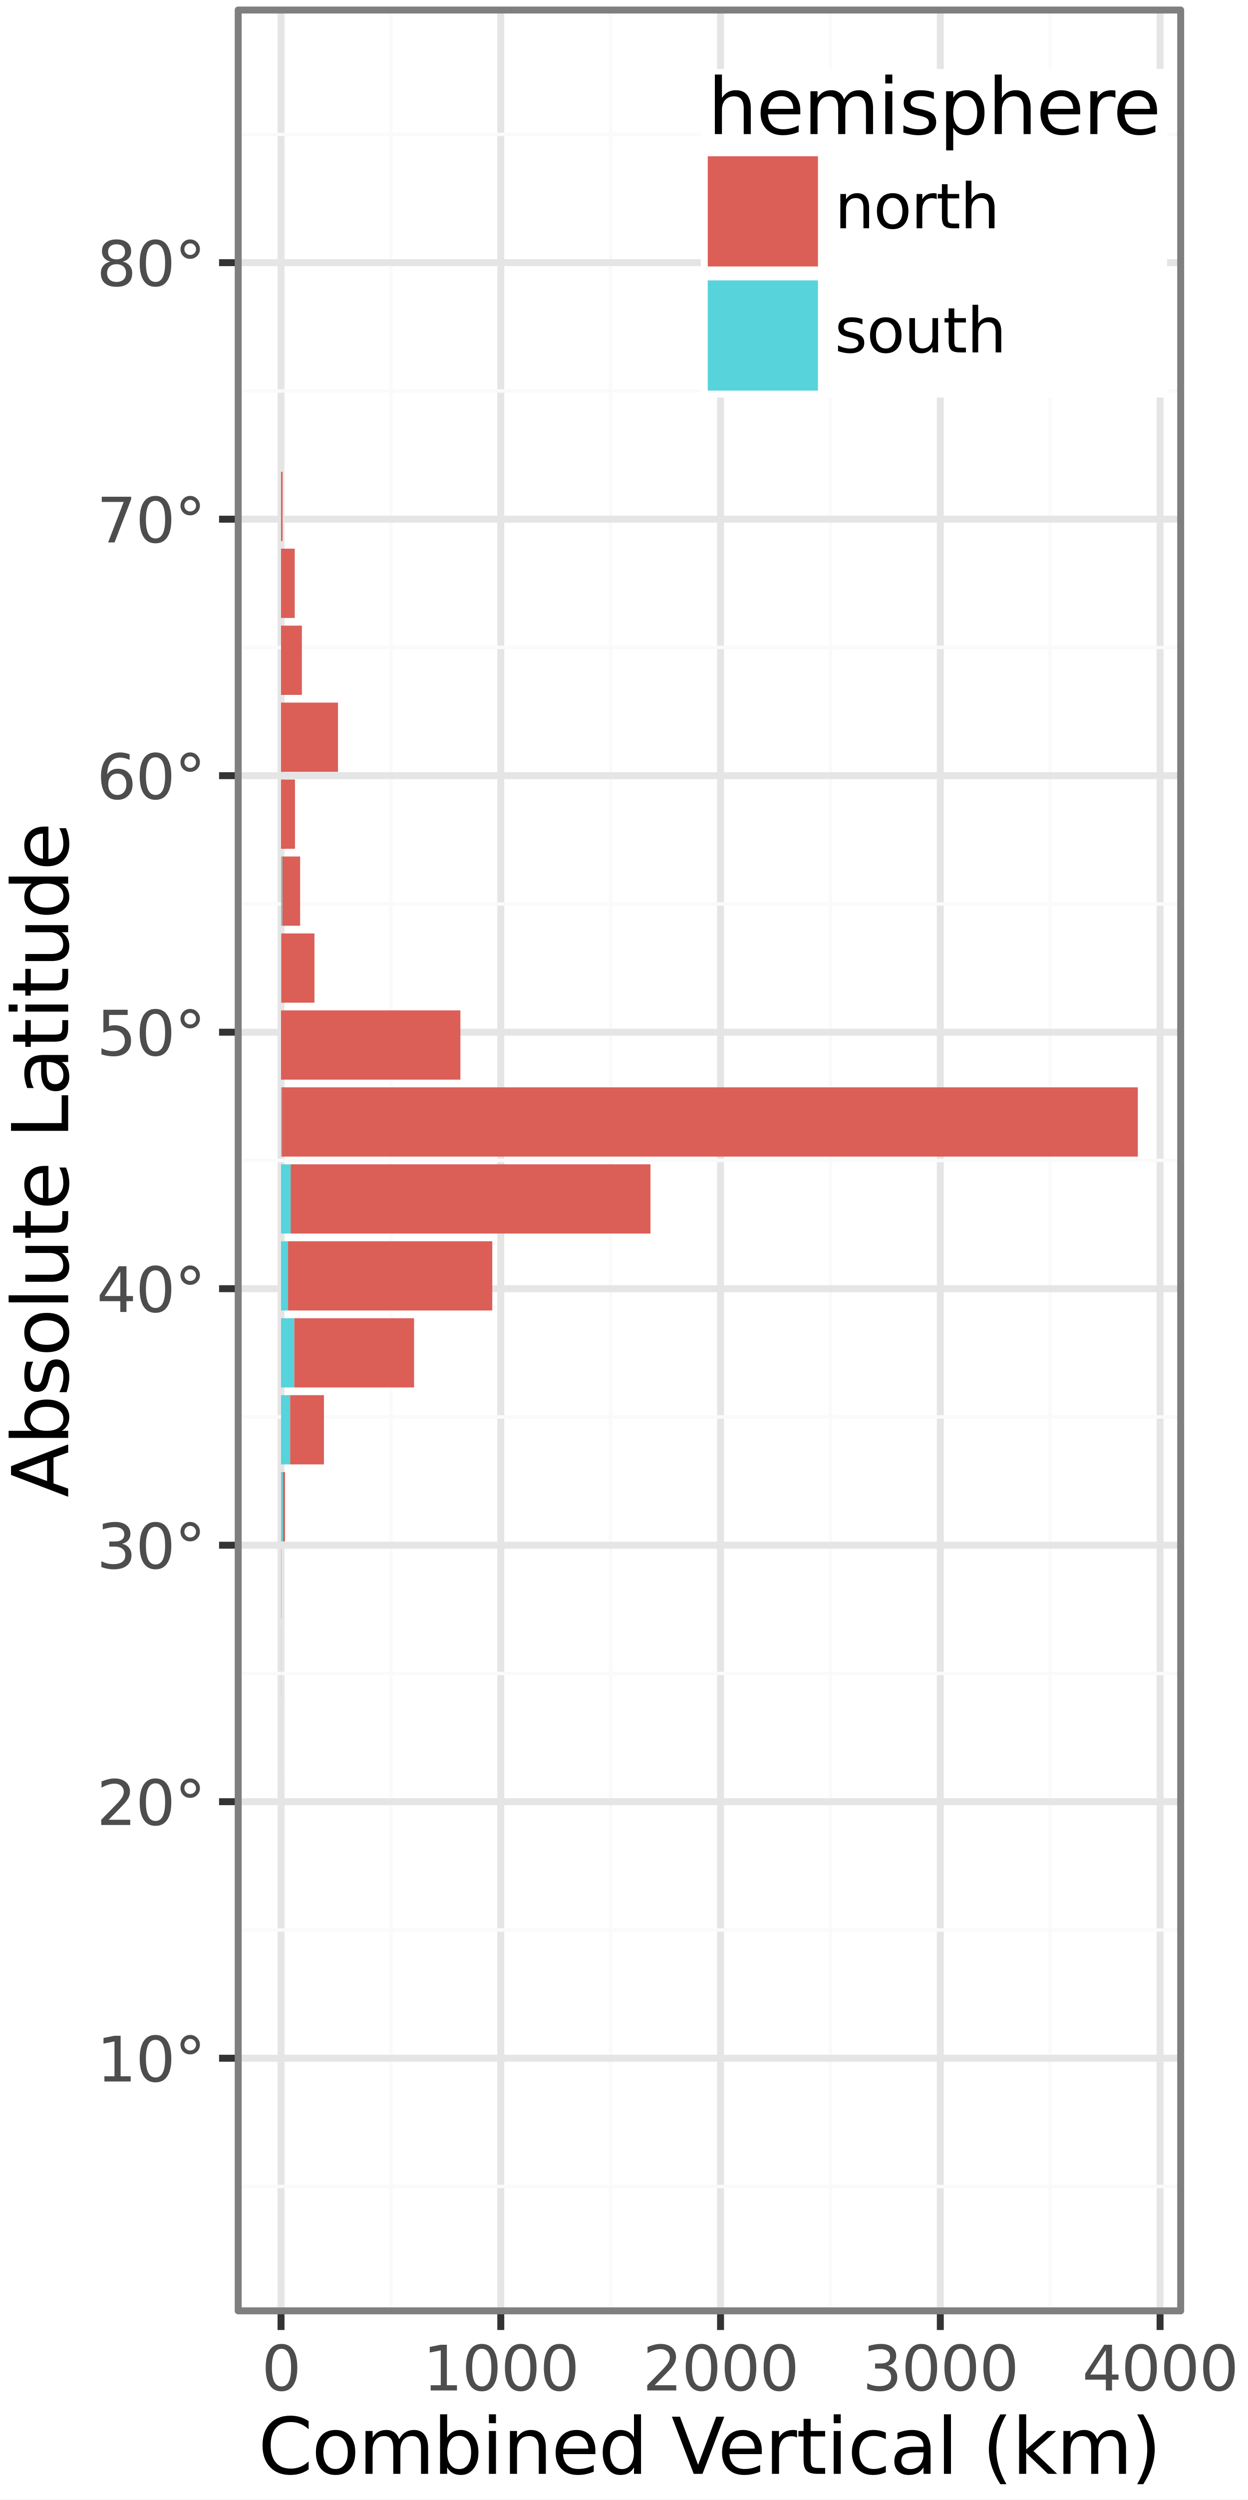 <?xml version="1.0" encoding="utf-8" standalone="no"?>
<!DOCTYPE svg PUBLIC "-//W3C//DTD SVG 1.1//EN"
  "http://www.w3.org/Graphics/SVG/1.1/DTD/svg11.dtd">
<svg xmlns:xlink="http://www.w3.org/1999/xlink" width="179.368pt" height="359.28pt" viewBox="0 0 179.368 359.28" xmlns="http://www.w3.org/2000/svg" version="1.1">
 <rect x="0" y="0" width="179.368" height="359.28" fill="#808080" stroke="none"/>
 <defs>
  <style type="text/css">*{stroke-linejoin: round; stroke-linecap: butt}</style>
 </defs>
 <g id="figure_1">
  <g id="patch_1">
   <path d="M 0 359.28 
L 179.368 359.28 
L 179.368 0 
L 0 0 
z
" style="fill: #ffffff; stroke: #ffffff; stroke-linejoin: miter"/>
  </g>
  <g id="axes_1">
   <g id="patch_2">
    <path d="M 34.234 332.127 
L 169.692 332.127 
L 169.692 1.44 
L 34.234 1.44 
z
" style="fill: #ffffff"/>
   </g>
   <g id="matplotlib.axis_1">
    <g id="xtick_1">
     <g id="line2d_1">
      <path d="M 40.391 332.127 
L 40.391 1.44 
" clip-path="url(#pb5fd5ddfa2)" style="fill: none; stroke: #e5e5e5; stroke-linecap: square"/>
     </g>
     <g id="line2d_2">
      <path d="M 40.391 332.127 
" style="fill: none; stroke: #333333; stroke-width: 1.5; stroke-linecap: square"/>
      <defs>
       <path id="mb906c52403" d="M 0 0 
L 0 2.75 
" style="stroke: #333333"/>
      </defs>
      <g>
       <use xlink:href="#mb906c52403" x="40.391" y="332.127" style="fill: #333333; stroke: #333333"/>
      </g>
     </g>
     <g id="text_1">
      <!-- 0 -->
      <g style="fill: #4d4d4d" transform="translate(37.592 343.564) scale(0.088 -0.088)">
       <defs>
        <path id="DejaVuSans-30" d="M 2034 4250 
Q 1547 4250 1301 3770 
Q 1056 3291 1056 2328 
Q 1056 1369 1301 889 
Q 1547 409 2034 409 
Q 2525 409 2770 889 
Q 3016 1369 3016 2328 
Q 3016 3291 2770 3770 
Q 2525 4250 2034 4250 
z
M 2034 4750 
Q 2819 4750 3233 4129 
Q 3647 3509 3647 2328 
Q 3647 1150 3233 529 
Q 2819 -91 2034 -91 
Q 1250 -91 836 529 
Q 422 1150 422 2328 
Q 422 3509 836 4129 
Q 1250 4750 2034 4750 
z
" transform="scale(0.016)"/>
       </defs>
       <use xlink:href="#DejaVuSans-30"/>
      </g>
     </g>
    </g>
    <g id="xtick_2">
     <g id="line2d_3">
      <path d="M 71.976 332.127 
L 71.976 1.44 
" clip-path="url(#pb5fd5ddfa2)" style="fill: none; stroke: #e5e5e5; stroke-linecap: square"/>
     </g>
     <g id="line2d_4">
      <path d="M 71.976 332.127 
" style="fill: none; stroke: #333333; stroke-width: 1.5; stroke-linecap: square"/>
      <g>
       <use xlink:href="#mb906c52403" x="71.976" y="332.127" style="fill: #333333; stroke: #333333"/>
      </g>
     </g>
     <g id="text_2">
      <!-- 1000 -->
      <g style="fill: #4d4d4d" transform="translate(60.778 343.564) scale(0.088 -0.088)">
       <defs>
        <path id="DejaVuSans-31" d="M 794 531 
L 1825 531 
L 1825 4091 
L 703 3866 
L 703 4441 
L 1819 4666 
L 2450 4666 
L 2450 531 
L 3481 531 
L 3481 0 
L 794 0 
L 794 531 
z
" transform="scale(0.016)"/>
       </defs>
       <use xlink:href="#DejaVuSans-31"/>
       <use xlink:href="#DejaVuSans-30" x="63.623"/>
       <use xlink:href="#DejaVuSans-30" x="127.246"/>
       <use xlink:href="#DejaVuSans-30" x="190.869"/>
      </g>
     </g>
    </g>
    <g id="xtick_3">
     <g id="line2d_5">
      <path d="M 103.561 332.127 
L 103.561 1.44 
" clip-path="url(#pb5fd5ddfa2)" style="fill: none; stroke: #e5e5e5; stroke-linecap: square"/>
     </g>
     <g id="line2d_6">
      <path d="M 103.561 332.127 
" style="fill: none; stroke: #333333; stroke-width: 1.5; stroke-linecap: square"/>
      <g>
       <use xlink:href="#mb906c52403" x="103.561" y="332.127" style="fill: #333333; stroke: #333333"/>
      </g>
     </g>
     <g id="text_3">
      <!-- 2000 -->
      <g style="fill: #4d4d4d" transform="translate(92.363 343.564) scale(0.088 -0.088)">
       <defs>
        <path id="DejaVuSans-32" d="M 1228 531 
L 3431 531 
L 3431 0 
L 469 0 
L 469 531 
Q 828 903 1448 1529 
Q 2069 2156 2228 2338 
Q 2531 2678 2651 2914 
Q 2772 3150 2772 3378 
Q 2772 3750 2511 3984 
Q 2250 4219 1831 4219 
Q 1534 4219 1204 4116 
Q 875 4013 500 3803 
L 500 4441 
Q 881 4594 1212 4672 
Q 1544 4750 1819 4750 
Q 2544 4750 2975 4387 
Q 3406 4025 3406 3419 
Q 3406 3131 3298 2873 
Q 3191 2616 2906 2266 
Q 2828 2175 2409 1742 
Q 1991 1309 1228 531 
z
" transform="scale(0.016)"/>
       </defs>
       <use xlink:href="#DejaVuSans-32"/>
       <use xlink:href="#DejaVuSans-30" x="63.623"/>
       <use xlink:href="#DejaVuSans-30" x="127.246"/>
       <use xlink:href="#DejaVuSans-30" x="190.869"/>
      </g>
     </g>
    </g>
    <g id="xtick_4">
     <g id="line2d_7">
      <path d="M 135.146 332.127 
L 135.146 1.44 
" clip-path="url(#pb5fd5ddfa2)" style="fill: none; stroke: #e5e5e5; stroke-linecap: square"/>
     </g>
     <g id="line2d_8">
      <path d="M 135.146 332.127 
" style="fill: none; stroke: #333333; stroke-width: 1.5; stroke-linecap: square"/>
      <g>
       <use xlink:href="#mb906c52403" x="135.146" y="332.127" style="fill: #333333; stroke: #333333"/>
      </g>
     </g>
     <g id="text_4">
      <!-- 3000 -->
      <g style="fill: #4d4d4d" transform="translate(123.948 343.564) scale(0.088 -0.088)">
       <defs>
        <path id="DejaVuSans-33" d="M 2597 2516 
Q 3050 2419 3304 2112 
Q 3559 1806 3559 1356 
Q 3559 666 3084 287 
Q 2609 -91 1734 -91 
Q 1441 -91 1130 -33 
Q 819 25 488 141 
L 488 750 
Q 750 597 1062 519 
Q 1375 441 1716 441 
Q 2309 441 2620 675 
Q 2931 909 2931 1356 
Q 2931 1769 2642 2001 
Q 2353 2234 1838 2234 
L 1294 2234 
L 1294 2753 
L 1863 2753 
Q 2328 2753 2575 2939 
Q 2822 3125 2822 3475 
Q 2822 3834 2567 4026 
Q 2313 4219 1838 4219 
Q 1578 4219 1281 4162 
Q 984 4106 628 3988 
L 628 4550 
Q 988 4650 1302 4700 
Q 1616 4750 1894 4750 
Q 2613 4750 3031 4423 
Q 3450 4097 3450 3541 
Q 3450 3153 3228 2886 
Q 3006 2619 2597 2516 
z
" transform="scale(0.016)"/>
       </defs>
       <use xlink:href="#DejaVuSans-33"/>
       <use xlink:href="#DejaVuSans-30" x="63.623"/>
       <use xlink:href="#DejaVuSans-30" x="127.246"/>
       <use xlink:href="#DejaVuSans-30" x="190.869"/>
      </g>
     </g>
    </g>
    <g id="xtick_5">
     <g id="line2d_9">
      <path d="M 166.73 332.127 
L 166.73 1.44 
" clip-path="url(#pb5fd5ddfa2)" style="fill: none; stroke: #e5e5e5; stroke-linecap: square"/>
     </g>
     <g id="line2d_10">
      <path d="M 166.73 332.127 
" style="fill: none; stroke: #333333; stroke-width: 1.5; stroke-linecap: square"/>
      <g>
       <use xlink:href="#mb906c52403" x="166.73" y="332.127" style="fill: #333333; stroke: #333333"/>
      </g>
     </g>
     <g id="text_5">
      <!-- 4000 -->
      <g style="fill: #4d4d4d" transform="translate(155.532 343.564) scale(0.088 -0.088)">
       <defs>
        <path id="DejaVuSans-34" d="M 2419 4116 
L 825 1625 
L 2419 1625 
L 2419 4116 
z
M 2253 4666 
L 3047 4666 
L 3047 1625 
L 3713 1625 
L 3713 1100 
L 3047 1100 
L 3047 0 
L 2419 0 
L 2419 1100 
L 313 1100 
L 313 1709 
L 2253 4666 
z
" transform="scale(0.016)"/>
       </defs>
       <use xlink:href="#DejaVuSans-34"/>
       <use xlink:href="#DejaVuSans-30" x="63.623"/>
       <use xlink:href="#DejaVuSans-30" x="127.246"/>
       <use xlink:href="#DejaVuSans-30" x="190.869"/>
      </g>
     </g>
    </g>
    <g id="xtick_6">
     <g id="line2d_11">
      <path d="M 56.184 332.127 
L 56.184 1.44 
" clip-path="url(#pb5fd5ddfa2)" style="fill: none; stroke: #fafafa; stroke-width: 0.5; stroke-linecap: square"/>
     </g>
    </g>
    <g id="xtick_7">
     <g id="line2d_12">
      <path d="M 87.768 332.127 
L 87.768 1.44 
" clip-path="url(#pb5fd5ddfa2)" style="fill: none; stroke: #fafafa; stroke-width: 0.5; stroke-linecap: square"/>
     </g>
    </g>
    <g id="xtick_8">
     <g id="line2d_13">
      <path d="M 119.353 332.127 
L 119.353 1.44 
" clip-path="url(#pb5fd5ddfa2)" style="fill: none; stroke: #fafafa; stroke-width: 0.5; stroke-linecap: square"/>
     </g>
    </g>
    <g id="xtick_9">
     <g id="line2d_14">
      <path d="M 150.938 332.127 
L 150.938 1.44 
" clip-path="url(#pb5fd5ddfa2)" style="fill: none; stroke: #fafafa; stroke-width: 0.5; stroke-linecap: square"/>
     </g>
    </g>
   </g>
   <g id="matplotlib.axis_2">
    <g id="ytick_1">
     <g id="line2d_15">
      <path d="M 34.234 295.814 
L 169.692 295.814 
" clip-path="url(#pb5fd5ddfa2)" style="fill: none; stroke: #e5e5e5; stroke-linecap: square"/>
     </g>
     <g id="line2d_16">
      <path d="M 34.234 295.814 
" style="fill: none; stroke: #333333; stroke-width: 1.5; stroke-linecap: square"/>
      <defs>
       <path id="mbea054859c" d="M 0 0 
L -2.75 0 
" style="stroke: #333333"/>
      </defs>
      <g>
       <use xlink:href="#mbea054859c" x="34.234" y="295.814" style="fill: #333333; stroke: #333333"/>
      </g>
     </g>
     <g id="text_6">
      <!-- 10° -->
      <g style="fill: #4d4d4d" transform="translate(13.886 299.158) scale(0.088 -0.088)">
       <defs>
        <path id="DejaVuSans-b0" d="M 1600 4347 
Q 1350 4347 1178 4173 
Q 1006 4000 1006 3750 
Q 1006 3503 1178 3333 
Q 1350 3163 1600 3163 
Q 1850 3163 2022 3333 
Q 2194 3503 2194 3750 
Q 2194 3997 2020 4172 
Q 1847 4347 1600 4347 
z
M 1600 4750 
Q 1800 4750 1984 4673 
Q 2169 4597 2303 4453 
Q 2447 4313 2519 4134 
Q 2591 3956 2591 3750 
Q 2591 3338 2302 3052 
Q 2013 2766 1594 2766 
Q 1172 2766 890 3047 
Q 609 3328 609 3750 
Q 609 4169 896 4459 
Q 1184 4750 1600 4750 
z
" transform="scale(0.016)"/>
       </defs>
       <use xlink:href="#DejaVuSans-31"/>
       <use xlink:href="#DejaVuSans-30" x="63.623"/>
       <use xlink:href="#DejaVuSans-b0" x="127.246"/>
      </g>
     </g>
    </g>
    <g id="ytick_2">
     <g id="line2d_17">
      <path d="M 34.234 258.948 
L 169.692 258.948 
" clip-path="url(#pb5fd5ddfa2)" style="fill: none; stroke: #e5e5e5; stroke-linecap: square"/>
     </g>
     <g id="line2d_18">
      <path d="M 34.234 258.948 
" style="fill: none; stroke: #333333; stroke-width: 1.5; stroke-linecap: square"/>
      <g>
       <use xlink:href="#mbea054859c" x="34.234" y="258.948" style="fill: #333333; stroke: #333333"/>
      </g>
     </g>
     <g id="text_7">
      <!-- 20° -->
      <g style="fill: #4d4d4d" transform="translate(13.886 262.292) scale(0.088 -0.088)">
       <use xlink:href="#DejaVuSans-32"/>
       <use xlink:href="#DejaVuSans-30" x="63.623"/>
       <use xlink:href="#DejaVuSans-b0" x="127.246"/>
      </g>
     </g>
    </g>
    <g id="ytick_3">
     <g id="line2d_19">
      <path d="M 34.234 222.083 
L 169.692 222.083 
" clip-path="url(#pb5fd5ddfa2)" style="fill: none; stroke: #e5e5e5; stroke-linecap: square"/>
     </g>
     <g id="line2d_20">
      <path d="M 34.234 222.083 
" style="fill: none; stroke: #333333; stroke-width: 1.5; stroke-linecap: square"/>
      <g>
       <use xlink:href="#mbea054859c" x="34.234" y="222.083" style="fill: #333333; stroke: #333333"/>
      </g>
     </g>
     <g id="text_8">
      <!-- 30° -->
      <g style="fill: #4d4d4d" transform="translate(13.886 225.426) scale(0.088 -0.088)">
       <use xlink:href="#DejaVuSans-33"/>
       <use xlink:href="#DejaVuSans-30" x="63.623"/>
       <use xlink:href="#DejaVuSans-b0" x="127.246"/>
      </g>
     </g>
    </g>
    <g id="ytick_4">
     <g id="line2d_21">
      <path d="M 34.234 185.217 
L 169.692 185.217 
" clip-path="url(#pb5fd5ddfa2)" style="fill: none; stroke: #e5e5e5; stroke-linecap: square"/>
     </g>
     <g id="line2d_22">
      <path d="M 34.234 185.217 
" style="fill: none; stroke: #333333; stroke-width: 1.5; stroke-linecap: square"/>
      <g>
       <use xlink:href="#mbea054859c" x="34.234" y="185.217" style="fill: #333333; stroke: #333333"/>
      </g>
     </g>
     <g id="text_9">
      <!-- 40° -->
      <g style="fill: #4d4d4d" transform="translate(13.886 188.56) scale(0.088 -0.088)">
       <use xlink:href="#DejaVuSans-34"/>
       <use xlink:href="#DejaVuSans-30" x="63.623"/>
       <use xlink:href="#DejaVuSans-b0" x="127.246"/>
      </g>
     </g>
    </g>
    <g id="ytick_5">
     <g id="line2d_23">
      <path d="M 34.234 148.351 
L 169.692 148.351 
" clip-path="url(#pb5fd5ddfa2)" style="fill: none; stroke: #e5e5e5; stroke-linecap: square"/>
     </g>
     <g id="line2d_24">
      <path d="M 34.234 148.351 
" style="fill: none; stroke: #333333; stroke-width: 1.5; stroke-linecap: square"/>
      <g>
       <use xlink:href="#mbea054859c" x="34.234" y="148.351" style="fill: #333333; stroke: #333333"/>
      </g>
     </g>
     <g id="text_10">
      <!-- 50° -->
      <g style="fill: #4d4d4d" transform="translate(13.886 151.694) scale(0.088 -0.088)">
       <defs>
        <path id="DejaVuSans-35" d="M 691 4666 
L 3169 4666 
L 3169 4134 
L 1269 4134 
L 1269 2991 
Q 1406 3038 1543 3061 
Q 1681 3084 1819 3084 
Q 2600 3084 3056 2656 
Q 3513 2228 3513 1497 
Q 3513 744 3044 326 
Q 2575 -91 1722 -91 
Q 1428 -91 1123 -41 
Q 819 9 494 109 
L 494 744 
Q 775 591 1075 516 
Q 1375 441 1709 441 
Q 2250 441 2565 725 
Q 2881 1009 2881 1497 
Q 2881 1984 2565 2268 
Q 2250 2553 1709 2553 
Q 1456 2553 1204 2497 
Q 953 2441 691 2322 
L 691 4666 
z
" transform="scale(0.016)"/>
       </defs>
       <use xlink:href="#DejaVuSans-35"/>
       <use xlink:href="#DejaVuSans-30" x="63.623"/>
       <use xlink:href="#DejaVuSans-b0" x="127.246"/>
      </g>
     </g>
    </g>
    <g id="ytick_6">
     <g id="line2d_25">
      <path d="M 34.234 111.485 
L 169.692 111.485 
" clip-path="url(#pb5fd5ddfa2)" style="fill: none; stroke: #e5e5e5; stroke-linecap: square"/>
     </g>
     <g id="line2d_26">
      <path d="M 34.234 111.485 
" style="fill: none; stroke: #333333; stroke-width: 1.5; stroke-linecap: square"/>
      <g>
       <use xlink:href="#mbea054859c" x="34.234" y="111.485" style="fill: #333333; stroke: #333333"/>
      </g>
     </g>
     <g id="text_11">
      <!-- 60° -->
      <g style="fill: #4d4d4d" transform="translate(13.886 114.828) scale(0.088 -0.088)">
       <defs>
        <path id="DejaVuSans-36" d="M 2113 2584 
Q 1688 2584 1439 2293 
Q 1191 2003 1191 1497 
Q 1191 994 1439 701 
Q 1688 409 2113 409 
Q 2538 409 2786 701 
Q 3034 994 3034 1497 
Q 3034 2003 2786 2293 
Q 2538 2584 2113 2584 
z
M 3366 4563 
L 3366 3988 
Q 3128 4100 2886 4159 
Q 2644 4219 2406 4219 
Q 1781 4219 1451 3797 
Q 1122 3375 1075 2522 
Q 1259 2794 1537 2939 
Q 1816 3084 2150 3084 
Q 2853 3084 3261 2657 
Q 3669 2231 3669 1497 
Q 3669 778 3244 343 
Q 2819 -91 2113 -91 
Q 1303 -91 875 529 
Q 447 1150 447 2328 
Q 447 3434 972 4092 
Q 1497 4750 2381 4750 
Q 2619 4750 2861 4703 
Q 3103 4656 3366 4563 
z
" transform="scale(0.016)"/>
       </defs>
       <use xlink:href="#DejaVuSans-36"/>
       <use xlink:href="#DejaVuSans-30" x="63.623"/>
       <use xlink:href="#DejaVuSans-b0" x="127.246"/>
      </g>
     </g>
    </g>
    <g id="ytick_7">
     <g id="line2d_27">
      <path d="M 34.234 74.619 
L 169.692 74.619 
" clip-path="url(#pb5fd5ddfa2)" style="fill: none; stroke: #e5e5e5; stroke-linecap: square"/>
     </g>
     <g id="line2d_28">
      <path d="M 34.234 74.619 
" style="fill: none; stroke: #333333; stroke-width: 1.5; stroke-linecap: square"/>
      <g>
       <use xlink:href="#mbea054859c" x="34.234" y="74.619" style="fill: #333333; stroke: #333333"/>
      </g>
     </g>
     <g id="text_12">
      <!-- 70° -->
      <g style="fill: #4d4d4d" transform="translate(13.886 77.962) scale(0.088 -0.088)">
       <defs>
        <path id="DejaVuSans-37" d="M 525 4666 
L 3525 4666 
L 3525 4397 
L 1831 0 
L 1172 0 
L 2766 4134 
L 525 4134 
L 525 4666 
z
" transform="scale(0.016)"/>
       </defs>
       <use xlink:href="#DejaVuSans-37"/>
       <use xlink:href="#DejaVuSans-30" x="63.623"/>
       <use xlink:href="#DejaVuSans-b0" x="127.246"/>
      </g>
     </g>
    </g>
    <g id="ytick_8">
     <g id="line2d_29">
      <path d="M 34.234 37.753 
L 169.692 37.753 
" clip-path="url(#pb5fd5ddfa2)" style="fill: none; stroke: #e5e5e5; stroke-linecap: square"/>
     </g>
     <g id="line2d_30">
      <path d="M 34.234 37.753 
" style="fill: none; stroke: #333333; stroke-width: 1.5; stroke-linecap: square"/>
      <g>
       <use xlink:href="#mbea054859c" x="34.234" y="37.753" style="fill: #333333; stroke: #333333"/>
      </g>
     </g>
     <g id="text_13">
      <!-- 80° -->
      <g style="fill: #4d4d4d" transform="translate(13.886 41.096) scale(0.088 -0.088)">
       <defs>
        <path id="DejaVuSans-38" d="M 2034 2216 
Q 1584 2216 1326 1975 
Q 1069 1734 1069 1313 
Q 1069 891 1326 650 
Q 1584 409 2034 409 
Q 2484 409 2743 651 
Q 3003 894 3003 1313 
Q 3003 1734 2745 1975 
Q 2488 2216 2034 2216 
z
M 1403 2484 
Q 997 2584 770 2862 
Q 544 3141 544 3541 
Q 544 4100 942 4425 
Q 1341 4750 2034 4750 
Q 2731 4750 3128 4425 
Q 3525 4100 3525 3541 
Q 3525 3141 3298 2862 
Q 3072 2584 2669 2484 
Q 3125 2378 3379 2068 
Q 3634 1759 3634 1313 
Q 3634 634 3220 271 
Q 2806 -91 2034 -91 
Q 1263 -91 848 271 
Q 434 634 434 1313 
Q 434 1759 690 2068 
Q 947 2378 1403 2484 
z
M 1172 3481 
Q 1172 3119 1398 2916 
Q 1625 2713 2034 2713 
Q 2441 2713 2670 2916 
Q 2900 3119 2900 3481 
Q 2900 3844 2670 4047 
Q 2441 4250 2034 4250 
Q 1625 4250 1398 4047 
Q 1172 3844 1172 3481 
z
" transform="scale(0.016)"/>
       </defs>
       <use xlink:href="#DejaVuSans-38"/>
       <use xlink:href="#DejaVuSans-30" x="63.623"/>
       <use xlink:href="#DejaVuSans-b0" x="127.246"/>
      </g>
     </g>
    </g>
    <g id="ytick_9">
     <g id="line2d_31">
      <path d="M 34.234 314.247 
L 169.692 314.247 
" clip-path="url(#pb5fd5ddfa2)" style="fill: none; stroke: #fafafa; stroke-width: 0.5; stroke-linecap: square"/>
     </g>
    </g>
    <g id="ytick_10">
     <g id="line2d_32">
      <path d="M 34.234 277.381 
L 169.692 277.381 
" clip-path="url(#pb5fd5ddfa2)" style="fill: none; stroke: #fafafa; stroke-width: 0.5; stroke-linecap: square"/>
     </g>
    </g>
    <g id="ytick_11">
     <g id="line2d_33">
      <path d="M 34.234 240.515 
L 169.692 240.515 
" clip-path="url(#pb5fd5ddfa2)" style="fill: none; stroke: #fafafa; stroke-width: 0.5; stroke-linecap: square"/>
     </g>
    </g>
    <g id="ytick_12">
     <g id="line2d_34">
      <path d="M 34.234 203.65 
L 169.692 203.65 
" clip-path="url(#pb5fd5ddfa2)" style="fill: none; stroke: #fafafa; stroke-width: 0.5; stroke-linecap: square"/>
     </g>
    </g>
    <g id="ytick_13">
     <g id="line2d_35">
      <path d="M 34.234 166.784 
L 169.692 166.784 
" clip-path="url(#pb5fd5ddfa2)" style="fill: none; stroke: #fafafa; stroke-width: 0.5; stroke-linecap: square"/>
     </g>
    </g>
    <g id="ytick_14">
     <g id="line2d_36">
      <path d="M 34.234 129.918 
L 169.692 129.918 
" clip-path="url(#pb5fd5ddfa2)" style="fill: none; stroke: #fafafa; stroke-width: 0.5; stroke-linecap: square"/>
     </g>
    </g>
    <g id="ytick_15">
     <g id="line2d_37">
      <path d="M 34.234 93.052 
L 169.692 93.052 
" clip-path="url(#pb5fd5ddfa2)" style="fill: none; stroke: #fafafa; stroke-width: 0.5; stroke-linecap: square"/>
     </g>
    </g>
    <g id="ytick_16">
     <g id="line2d_38">
      <path d="M 34.234 56.186 
L 169.692 56.186 
" clip-path="url(#pb5fd5ddfa2)" style="fill: none; stroke: #fafafa; stroke-width: 0.5; stroke-linecap: square"/>
     </g>
    </g>
    <g id="ytick_17">
     <g id="line2d_39">
      <path d="M 34.234 19.32 
L 169.692 19.32 
" clip-path="url(#pb5fd5ddfa2)" style="fill: none; stroke: #fafafa; stroke-width: 0.5; stroke-linecap: square"/>
     </g>
    </g>
   </g>
   <g id="PolyCollection_1">
    <path d="M 40.391 332.127 
L 40.391 322.174 
L 40.391 322.174 
L 40.391 332.127 
z
" clip-path="url(#pb5fd5ddfa2)" style="fill: #57d3db"/>
    <path d="M 40.391 332.127 
L 40.391 322.174 
L 40.391 322.174 
L 40.391 332.127 
z
" clip-path="url(#pb5fd5ddfa2)" style="fill: #db5f57"/>
    <path d="M 40.391 321.068 
L 40.391 311.114 
L 40.391 311.114 
L 40.391 321.068 
z
" clip-path="url(#pb5fd5ddfa2)" style="fill: #57d3db"/>
    <path d="M 40.391 321.068 
L 40.391 311.114 
L 40.391 311.114 
L 40.391 321.068 
z
" clip-path="url(#pb5fd5ddfa2)" style="fill: #db5f57"/>
    <path d="M 40.391 310.008 
L 40.391 300.054 
L 40.391 300.054 
L 40.391 310.008 
z
" clip-path="url(#pb5fd5ddfa2)" style="fill: #57d3db"/>
    <path d="M 40.391 310.008 
L 40.391 300.054 
L 40.391 300.054 
L 40.391 310.008 
z
" clip-path="url(#pb5fd5ddfa2)" style="fill: #db5f57"/>
    <path d="M 40.391 298.948 
L 40.391 288.994 
L 40.391 288.994 
L 40.391 298.948 
z
" clip-path="url(#pb5fd5ddfa2)" style="fill: #57d3db"/>
    <path d="M 40.391 298.948 
L 40.391 288.994 
L 40.391 288.994 
L 40.391 298.948 
z
" clip-path="url(#pb5fd5ddfa2)" style="fill: #db5f57"/>
    <path d="M 40.391 287.888 
L 40.391 277.934 
L 40.391 277.934 
L 40.391 287.888 
z
" clip-path="url(#pb5fd5ddfa2)" style="fill: #57d3db"/>
    <path d="M 40.391 287.888 
L 40.391 277.934 
L 40.391 277.934 
L 40.391 287.888 
z
" clip-path="url(#pb5fd5ddfa2)" style="fill: #db5f57"/>
    <path d="M 40.391 276.828 
L 40.391 266.875 
L 40.391 266.875 
L 40.391 276.828 
z
" clip-path="url(#pb5fd5ddfa2)" style="fill: #57d3db"/>
    <path d="M 40.391 276.828 
L 40.391 266.875 
L 40.391 266.875 
L 40.391 276.828 
z
" clip-path="url(#pb5fd5ddfa2)" style="fill: #db5f57"/>
    <path d="M 40.391 265.769 
L 40.391 255.815 
L 40.391 255.815 
L 40.391 265.769 
z
" clip-path="url(#pb5fd5ddfa2)" style="fill: #57d3db"/>
    <path d="M 40.391 265.769 
L 40.391 255.815 
L 40.391 255.815 
L 40.391 265.769 
z
" clip-path="url(#pb5fd5ddfa2)" style="fill: #db5f57"/>
    <path d="M 40.391 254.709 
L 40.391 244.755 
L 40.393 244.755 
L 40.393 254.709 
z
" clip-path="url(#pb5fd5ddfa2)" style="fill: #57d3db"/>
    <path d="M 40.393 254.709 
L 40.393 244.755 
L 40.394 244.755 
L 40.394 254.709 
z
" clip-path="url(#pb5fd5ddfa2)" style="fill: #db5f57"/>
    <path d="M 40.391 243.649 
L 40.391 233.695 
L 40.391 233.695 
L 40.391 243.649 
z
" clip-path="url(#pb5fd5ddfa2)" style="fill: #57d3db"/>
    <path d="M 40.391 243.649 
L 40.391 233.695 
L 40.402 233.695 
L 40.402 243.649 
z
" clip-path="url(#pb5fd5ddfa2)" style="fill: #db5f57"/>
    <path d="M 40.391 232.589 
L 40.391 222.636 
L 40.397 222.636 
L 40.397 232.589 
z
" clip-path="url(#pb5fd5ddfa2)" style="fill: #57d3db"/>
    <path d="M 40.397 232.589 
L 40.397 222.636 
L 40.426 222.636 
L 40.426 232.589 
z
" clip-path="url(#pb5fd5ddfa2)" style="fill: #db5f57"/>
    <path d="M 40.391 221.53 
L 40.391 211.576 
L 40.673 211.576 
L 40.673 221.53 
z
" clip-path="url(#pb5fd5ddfa2)" style="fill: #57d3db"/>
    <path d="M 40.673 221.53 
L 40.673 211.576 
L 40.965 211.576 
L 40.965 221.53 
z
" clip-path="url(#pb5fd5ddfa2)" style="fill: #db5f57"/>
    <path d="M 40.391 210.47 
L 40.391 200.516 
L 41.701 200.516 
L 41.701 210.47 
z
" clip-path="url(#pb5fd5ddfa2)" style="fill: #57d3db"/>
    <path d="M 41.701 210.47 
L 41.701 200.516 
L 46.56 200.516 
L 46.56 210.47 
z
" clip-path="url(#pb5fd5ddfa2)" style="fill: #db5f57"/>
    <path d="M 40.391 199.41 
L 40.391 189.456 
L 42.298 189.456 
L 42.298 199.41 
z
" clip-path="url(#pb5fd5ddfa2)" style="fill: #57d3db"/>
    <path d="M 42.298 199.41 
L 42.298 189.456 
L 59.513 189.456 
L 59.513 199.41 
z
" clip-path="url(#pb5fd5ddfa2)" style="fill: #db5f57"/>
    <path d="M 40.391 188.35 
L 40.391 178.396 
L 41.401 178.396 
L 41.401 188.35 
z
" clip-path="url(#pb5fd5ddfa2)" style="fill: #57d3db"/>
    <path d="M 41.401 188.35 
L 41.401 178.396 
L 70.754 178.396 
L 70.754 188.35 
z
" clip-path="url(#pb5fd5ddfa2)" style="fill: #db5f57"/>
    <path d="M 40.391 177.29 
L 40.391 167.337 
L 41.776 167.337 
L 41.776 177.29 
z
" clip-path="url(#pb5fd5ddfa2)" style="fill: #57d3db"/>
    <path d="M 41.776 177.29 
L 41.776 167.337 
L 93.49 167.337 
L 93.49 177.29 
z
" clip-path="url(#pb5fd5ddfa2)" style="fill: #db5f57"/>
    <path d="M 40.391 166.231 
L 40.391 156.277 
L 40.519 156.277 
L 40.519 166.231 
z
" clip-path="url(#pb5fd5ddfa2)" style="fill: #57d3db"/>
    <path d="M 40.519 166.231 
L 40.519 156.277 
L 163.534 156.277 
L 163.534 166.231 
z
" clip-path="url(#pb5fd5ddfa2)" style="fill: #db5f57"/>
    <path d="M 40.391 155.171 
L 40.391 145.217 
L 40.391 145.217 
L 40.391 155.171 
z
" clip-path="url(#pb5fd5ddfa2)" style="fill: #57d3db"/>
    <path d="M 40.391 155.171 
L 40.391 145.217 
L 66.172 145.217 
L 66.172 155.171 
z
" clip-path="url(#pb5fd5ddfa2)" style="fill: #db5f57"/>
    <path d="M 40.391 144.111 
L 40.391 134.157 
L 40.457 134.157 
L 40.457 144.111 
z
" clip-path="url(#pb5fd5ddfa2)" style="fill: #57d3db"/>
    <path d="M 40.457 144.111 
L 40.457 134.157 
L 45.197 134.157 
L 45.197 144.111 
z
" clip-path="url(#pb5fd5ddfa2)" style="fill: #db5f57"/>
    <path d="M 40.391 133.051 
L 40.391 123.098 
L 40.583 123.098 
L 40.583 133.051 
z
" clip-path="url(#pb5fd5ddfa2)" style="fill: #57d3db"/>
    <path d="M 40.583 133.051 
L 40.583 123.098 
L 43.137 123.098 
L 43.137 133.051 
z
" clip-path="url(#pb5fd5ddfa2)" style="fill: #db5f57"/>
    <path d="M 40.391 121.992 
L 40.391 112.038 
L 40.391 112.038 
L 40.391 121.992 
z
" clip-path="url(#pb5fd5ddfa2)" style="fill: #57d3db"/>
    <path d="M 40.391 121.992 
L 40.391 112.038 
L 42.396 112.038 
L 42.396 121.992 
z
" clip-path="url(#pb5fd5ddfa2)" style="fill: #db5f57"/>
    <path d="M 40.391 110.932 
L 40.391 100.978 
L 40.391 100.978 
L 40.391 110.932 
z
" clip-path="url(#pb5fd5ddfa2)" style="fill: #57d3db"/>
    <path d="M 40.391 110.932 
L 40.391 100.978 
L 48.577 100.978 
L 48.577 110.932 
z
" clip-path="url(#pb5fd5ddfa2)" style="fill: #db5f57"/>
    <path d="M 40.391 99.872 
L 40.391 89.918 
L 40.391 89.918 
L 40.391 99.872 
z
" clip-path="url(#pb5fd5ddfa2)" style="fill: #57d3db"/>
    <path d="M 40.391 99.872 
L 40.391 89.918 
L 43.389 89.918 
L 43.389 99.872 
z
" clip-path="url(#pb5fd5ddfa2)" style="fill: #db5f57"/>
    <path d="M 40.391 88.812 
L 40.391 78.858 
L 40.391 78.858 
L 40.391 88.812 
z
" clip-path="url(#pb5fd5ddfa2)" style="fill: #57d3db"/>
    <path d="M 40.391 88.812 
L 40.391 78.858 
L 42.362 78.858 
L 42.362 88.812 
z
" clip-path="url(#pb5fd5ddfa2)" style="fill: #db5f57"/>
    <path d="M 40.391 77.752 
L 40.391 67.799 
L 40.391 67.799 
L 40.391 77.752 
z
" clip-path="url(#pb5fd5ddfa2)" style="fill: #57d3db"/>
    <path d="M 40.391 77.752 
L 40.391 67.799 
L 40.613 67.799 
L 40.613 77.752 
z
" clip-path="url(#pb5fd5ddfa2)" style="fill: #db5f57"/>
    <path d="M 40.391 66.693 
L 40.391 56.739 
L 40.391 56.739 
L 40.391 66.693 
z
" clip-path="url(#pb5fd5ddfa2)" style="fill: #57d3db"/>
    <path d="M 40.391 66.693 
L 40.391 56.739 
L 40.391 56.739 
L 40.391 66.693 
z
" clip-path="url(#pb5fd5ddfa2)" style="fill: #db5f57"/>
    <path d="M 40.391 55.633 
L 40.391 45.679 
L 40.391 45.679 
L 40.391 55.633 
z
" clip-path="url(#pb5fd5ddfa2)" style="fill: #57d3db"/>
    <path d="M 40.391 55.633 
L 40.391 45.679 
L 40.391 45.679 
L 40.391 55.633 
z
" clip-path="url(#pb5fd5ddfa2)" style="fill: #db5f57"/>
    <path d="M 40.391 44.573 
L 40.391 34.619 
L 40.391 34.619 
L 40.391 44.573 
z
" clip-path="url(#pb5fd5ddfa2)" style="fill: #57d3db"/>
    <path d="M 40.391 44.573 
L 40.391 34.619 
L 40.391 34.619 
L 40.391 44.573 
z
" clip-path="url(#pb5fd5ddfa2)" style="fill: #db5f57"/>
    <path d="M 40.391 33.513 
L 40.391 23.56 
L 40.391 23.56 
L 40.391 33.513 
z
" clip-path="url(#pb5fd5ddfa2)" style="fill: #57d3db"/>
    <path d="M 40.391 33.513 
L 40.391 23.56 
L 40.391 23.56 
L 40.391 33.513 
z
" clip-path="url(#pb5fd5ddfa2)" style="fill: #db5f57"/>
    <path d="M 40.391 22.454 
L 40.391 12.5 
L 40.391 12.5 
L 40.391 22.454 
z
" clip-path="url(#pb5fd5ddfa2)" style="fill: #57d3db"/>
    <path d="M 40.391 22.454 
L 40.391 12.5 
L 40.391 12.5 
L 40.391 22.454 
z
" clip-path="url(#pb5fd5ddfa2)" style="fill: #db5f57"/>
    <path d="M 40.391 11.394 
L 40.391 1.44 
L 40.391 1.44 
L 40.391 11.394 
z
" clip-path="url(#pb5fd5ddfa2)" style="fill: #57d3db"/>
    <path d="M 40.391 11.394 
L 40.391 1.44 
L 40.391 1.44 
L 40.391 11.394 
z
" clip-path="url(#pb5fd5ddfa2)" style="fill: #db5f57"/>
   </g>
  </g>
  <g id="patch_3">
   <path d="M 34.234 332.127 
L 169.692 332.127 
L 169.692 1.44 
L 34.234 1.44 
L 34.234 332.127 
z
" style="fill: none; stroke: #7f7f7f; stroke-linejoin: miter"/>
  </g>
  <g id="text_14">
   <!-- Combined Vertical (km) -->
   <g transform="translate(37.101 355.552) scale(0.11 -0.11)">
    <defs>
     <path id="DejaVuSans-43" d="M 4122 4306 
L 4122 3641 
Q 3803 3938 3442 4084 
Q 3081 4231 2675 4231 
Q 1875 4231 1450 3742 
Q 1025 3253 1025 2328 
Q 1025 1406 1450 917 
Q 1875 428 2675 428 
Q 3081 428 3442 575 
Q 3803 722 4122 1019 
L 4122 359 
Q 3791 134 3420 21 
Q 3050 -91 2638 -91 
Q 1578 -91 968 557 
Q 359 1206 359 2328 
Q 359 3453 968 4101 
Q 1578 4750 2638 4750 
Q 3056 4750 3426 4639 
Q 3797 4528 4122 4306 
z
" transform="scale(0.016)"/>
     <path id="DejaVuSans-6f" d="M 1959 3097 
Q 1497 3097 1228 2736 
Q 959 2375 959 1747 
Q 959 1119 1226 758 
Q 1494 397 1959 397 
Q 2419 397 2687 759 
Q 2956 1122 2956 1747 
Q 2956 2369 2687 2733 
Q 2419 3097 1959 3097 
z
M 1959 3584 
Q 2709 3584 3137 3096 
Q 3566 2609 3566 1747 
Q 3566 888 3137 398 
Q 2709 -91 1959 -91 
Q 1206 -91 779 398 
Q 353 888 353 1747 
Q 353 2609 779 3096 
Q 1206 3584 1959 3584 
z
" transform="scale(0.016)"/>
     <path id="DejaVuSans-6d" d="M 3328 2828 
Q 3544 3216 3844 3400 
Q 4144 3584 4550 3584 
Q 5097 3584 5394 3201 
Q 5691 2819 5691 2113 
L 5691 0 
L 5113 0 
L 5113 2094 
Q 5113 2597 4934 2840 
Q 4756 3084 4391 3084 
Q 3944 3084 3684 2787 
Q 3425 2491 3425 1978 
L 3425 0 
L 2847 0 
L 2847 2094 
Q 2847 2600 2669 2842 
Q 2491 3084 2119 3084 
Q 1678 3084 1418 2786 
Q 1159 2488 1159 1978 
L 1159 0 
L 581 0 
L 581 3500 
L 1159 3500 
L 1159 2956 
Q 1356 3278 1631 3431 
Q 1906 3584 2284 3584 
Q 2666 3584 2933 3390 
Q 3200 3197 3328 2828 
z
" transform="scale(0.016)"/>
     <path id="DejaVuSans-62" d="M 3116 1747 
Q 3116 2381 2855 2742 
Q 2594 3103 2138 3103 
Q 1681 3103 1420 2742 
Q 1159 2381 1159 1747 
Q 1159 1113 1420 752 
Q 1681 391 2138 391 
Q 2594 391 2855 752 
Q 3116 1113 3116 1747 
z
M 1159 2969 
Q 1341 3281 1617 3432 
Q 1894 3584 2278 3584 
Q 2916 3584 3314 3078 
Q 3713 2572 3713 1747 
Q 3713 922 3314 415 
Q 2916 -91 2278 -91 
Q 1894 -91 1617 61 
Q 1341 213 1159 525 
L 1159 0 
L 581 0 
L 581 4863 
L 1159 4863 
L 1159 2969 
z
" transform="scale(0.016)"/>
     <path id="DejaVuSans-69" d="M 603 3500 
L 1178 3500 
L 1178 0 
L 603 0 
L 603 3500 
z
M 603 4863 
L 1178 4863 
L 1178 4134 
L 603 4134 
L 603 4863 
z
" transform="scale(0.016)"/>
     <path id="DejaVuSans-6e" d="M 3513 2113 
L 3513 0 
L 2938 0 
L 2938 2094 
Q 2938 2591 2744 2837 
Q 2550 3084 2163 3084 
Q 1697 3084 1428 2787 
Q 1159 2491 1159 1978 
L 1159 0 
L 581 0 
L 581 3500 
L 1159 3500 
L 1159 2956 
Q 1366 3272 1645 3428 
Q 1925 3584 2291 3584 
Q 2894 3584 3203 3211 
Q 3513 2838 3513 2113 
z
" transform="scale(0.016)"/>
     <path id="DejaVuSans-65" d="M 3597 1894 
L 3597 1613 
L 953 1613 
Q 991 1019 1311 708 
Q 1631 397 2203 397 
Q 2534 397 2845 478 
Q 3156 559 3463 722 
L 3463 178 
Q 3153 47 2828 -22 
Q 2503 -91 2169 -91 
Q 1331 -91 842 396 
Q 353 884 353 1716 
Q 353 2575 817 3079 
Q 1281 3584 2069 3584 
Q 2775 3584 3186 3129 
Q 3597 2675 3597 1894 
z
M 3022 2063 
Q 3016 2534 2758 2815 
Q 2500 3097 2075 3097 
Q 1594 3097 1305 2825 
Q 1016 2553 972 2059 
L 3022 2063 
z
" transform="scale(0.016)"/>
     <path id="DejaVuSans-64" d="M 2906 2969 
L 2906 4863 
L 3481 4863 
L 3481 0 
L 2906 0 
L 2906 525 
Q 2725 213 2448 61 
Q 2172 -91 1784 -91 
Q 1150 -91 751 415 
Q 353 922 353 1747 
Q 353 2572 751 3078 
Q 1150 3584 1784 3584 
Q 2172 3584 2448 3432 
Q 2725 3281 2906 2969 
z
M 947 1747 
Q 947 1113 1208 752 
Q 1469 391 1925 391 
Q 2381 391 2643 752 
Q 2906 1113 2906 1747 
Q 2906 2381 2643 2742 
Q 2381 3103 1925 3103 
Q 1469 3103 1208 2742 
Q 947 2381 947 1747 
z
" transform="scale(0.016)"/>
     <path id="DejaVuSans-20" transform="scale(0.016)"/>
     <path id="DejaVuSans-56" d="M 1831 0 
L 50 4666 
L 709 4666 
L 2188 738 
L 3669 4666 
L 4325 4666 
L 2547 0 
L 1831 0 
z
" transform="scale(0.016)"/>
     <path id="DejaVuSans-72" d="M 2631 2963 
Q 2534 3019 2420 3045 
Q 2306 3072 2169 3072 
Q 1681 3072 1420 2755 
Q 1159 2438 1159 1844 
L 1159 0 
L 581 0 
L 581 3500 
L 1159 3500 
L 1159 2956 
Q 1341 3275 1631 3429 
Q 1922 3584 2338 3584 
Q 2397 3584 2469 3576 
Q 2541 3569 2628 3553 
L 2631 2963 
z
" transform="scale(0.016)"/>
     <path id="DejaVuSans-74" d="M 1172 4494 
L 1172 3500 
L 2356 3500 
L 2356 3053 
L 1172 3053 
L 1172 1153 
Q 1172 725 1289 603 
Q 1406 481 1766 481 
L 2356 481 
L 2356 0 
L 1766 0 
Q 1100 0 847 248 
Q 594 497 594 1153 
L 594 3053 
L 172 3053 
L 172 3500 
L 594 3500 
L 594 4494 
L 1172 4494 
z
" transform="scale(0.016)"/>
     <path id="DejaVuSans-63" d="M 3122 3366 
L 3122 2828 
Q 2878 2963 2633 3030 
Q 2388 3097 2138 3097 
Q 1578 3097 1268 2742 
Q 959 2388 959 1747 
Q 959 1106 1268 751 
Q 1578 397 2138 397 
Q 2388 397 2633 464 
Q 2878 531 3122 666 
L 3122 134 
Q 2881 22 2623 -34 
Q 2366 -91 2075 -91 
Q 1284 -91 818 406 
Q 353 903 353 1747 
Q 353 2603 823 3093 
Q 1294 3584 2113 3584 
Q 2378 3584 2631 3529 
Q 2884 3475 3122 3366 
z
" transform="scale(0.016)"/>
     <path id="DejaVuSans-61" d="M 2194 1759 
Q 1497 1759 1228 1600 
Q 959 1441 959 1056 
Q 959 750 1161 570 
Q 1363 391 1709 391 
Q 2188 391 2477 730 
Q 2766 1069 2766 1631 
L 2766 1759 
L 2194 1759 
z
M 3341 1997 
L 3341 0 
L 2766 0 
L 2766 531 
Q 2569 213 2275 61 
Q 1981 -91 1556 -91 
Q 1019 -91 701 211 
Q 384 513 384 1019 
Q 384 1609 779 1909 
Q 1175 2209 1959 2209 
L 2766 2209 
L 2766 2266 
Q 2766 2663 2505 2880 
Q 2244 3097 1772 3097 
Q 1472 3097 1187 3025 
Q 903 2953 641 2809 
L 641 3341 
Q 956 3463 1253 3523 
Q 1550 3584 1831 3584 
Q 2591 3584 2966 3190 
Q 3341 2797 3341 1997 
z
" transform="scale(0.016)"/>
     <path id="DejaVuSans-6c" d="M 603 4863 
L 1178 4863 
L 1178 0 
L 603 0 
L 603 4863 
z
" transform="scale(0.016)"/>
     <path id="DejaVuSans-28" d="M 1984 4856 
Q 1566 4138 1362 3434 
Q 1159 2731 1159 2009 
Q 1159 1288 1364 580 
Q 1569 -128 1984 -844 
L 1484 -844 
Q 1016 -109 783 600 
Q 550 1309 550 2009 
Q 550 2706 781 3412 
Q 1013 4119 1484 4856 
L 1984 4856 
z
" transform="scale(0.016)"/>
     <path id="DejaVuSans-6b" d="M 581 4863 
L 1159 4863 
L 1159 1991 
L 2875 3500 
L 3609 3500 
L 1753 1863 
L 3688 0 
L 2938 0 
L 1159 1709 
L 1159 0 
L 581 0 
L 581 4863 
z
" transform="scale(0.016)"/>
     <path id="DejaVuSans-29" d="M 513 4856 
L 1013 4856 
Q 1481 4119 1714 3412 
Q 1947 2706 1947 2009 
Q 1947 1309 1714 600 
Q 1481 -109 1013 -844 
L 513 -844 
Q 928 -128 1133 580 
Q 1338 1288 1338 2009 
Q 1338 2731 1133 3434 
Q 928 4138 513 4856 
z
" transform="scale(0.016)"/>
    </defs>
    <use xlink:href="#DejaVuSans-43"/>
    <use xlink:href="#DejaVuSans-6f" x="69.824"/>
    <use xlink:href="#DejaVuSans-6d" x="131.006"/>
    <use xlink:href="#DejaVuSans-62" x="228.418"/>
    <use xlink:href="#DejaVuSans-69" x="291.895"/>
    <use xlink:href="#DejaVuSans-6e" x="319.678"/>
    <use xlink:href="#DejaVuSans-65" x="383.057"/>
    <use xlink:href="#DejaVuSans-64" x="444.58"/>
    <use xlink:href="#DejaVuSans-20" x="508.057"/>
    <use xlink:href="#DejaVuSans-56" x="539.844"/>
    <use xlink:href="#DejaVuSans-65" x="600.502"/>
    <use xlink:href="#DejaVuSans-72" x="662.025"/>
    <use xlink:href="#DejaVuSans-74" x="703.139"/>
    <use xlink:href="#DejaVuSans-69" x="742.348"/>
    <use xlink:href="#DejaVuSans-63" x="770.131"/>
    <use xlink:href="#DejaVuSans-61" x="825.111"/>
    <use xlink:href="#DejaVuSans-6c" x="886.391"/>
    <use xlink:href="#DejaVuSans-20" x="914.174"/>
    <use xlink:href="#DejaVuSans-28" x="945.961"/>
    <use xlink:href="#DejaVuSans-6b" x="984.975"/>
    <use xlink:href="#DejaVuSans-6d" x="1042.885"/>
    <use xlink:href="#DejaVuSans-29" x="1140.297"/>
   </g>
  </g>
  <g id="text_15">
   <!-- Absolute Latitude -->
   <g transform="translate(9.798 215.207) rotate(-90) scale(0.11 -0.11)">
    <defs>
     <path id="DejaVuSans-41" d="M 2188 4044 
L 1331 1722 
L 3047 1722 
L 2188 4044 
z
M 1831 4666 
L 2547 4666 
L 4325 0 
L 3669 0 
L 3244 1197 
L 1141 1197 
L 716 0 
L 50 0 
L 1831 4666 
z
" transform="scale(0.016)"/>
     <path id="DejaVuSans-73" d="M 2834 3397 
L 2834 2853 
Q 2591 2978 2328 3040 
Q 2066 3103 1784 3103 
Q 1356 3103 1142 2972 
Q 928 2841 928 2578 
Q 928 2378 1081 2264 
Q 1234 2150 1697 2047 
L 1894 2003 
Q 2506 1872 2764 1633 
Q 3022 1394 3022 966 
Q 3022 478 2636 193 
Q 2250 -91 1575 -91 
Q 1294 -91 989 -36 
Q 684 19 347 128 
L 347 722 
Q 666 556 975 473 
Q 1284 391 1588 391 
Q 1994 391 2212 530 
Q 2431 669 2431 922 
Q 2431 1156 2273 1281 
Q 2116 1406 1581 1522 
L 1381 1569 
Q 847 1681 609 1914 
Q 372 2147 372 2553 
Q 372 3047 722 3315 
Q 1072 3584 1716 3584 
Q 2034 3584 2315 3537 
Q 2597 3491 2834 3397 
z
" transform="scale(0.016)"/>
     <path id="DejaVuSans-75" d="M 544 1381 
L 544 3500 
L 1119 3500 
L 1119 1403 
Q 1119 906 1312 657 
Q 1506 409 1894 409 
Q 2359 409 2629 706 
Q 2900 1003 2900 1516 
L 2900 3500 
L 3475 3500 
L 3475 0 
L 2900 0 
L 2900 538 
Q 2691 219 2414 64 
Q 2138 -91 1772 -91 
Q 1169 -91 856 284 
Q 544 659 544 1381 
z
M 1991 3584 
L 1991 3584 
z
" transform="scale(0.016)"/>
     <path id="DejaVuSans-4c" d="M 628 4666 
L 1259 4666 
L 1259 531 
L 3531 531 
L 3531 0 
L 628 0 
L 628 4666 
z
" transform="scale(0.016)"/>
    </defs>
    <use xlink:href="#DejaVuSans-41"/>
    <use xlink:href="#DejaVuSans-62" x="68.408"/>
    <use xlink:href="#DejaVuSans-73" x="131.885"/>
    <use xlink:href="#DejaVuSans-6f" x="183.984"/>
    <use xlink:href="#DejaVuSans-6c" x="245.166"/>
    <use xlink:href="#DejaVuSans-75" x="272.949"/>
    <use xlink:href="#DejaVuSans-74" x="336.328"/>
    <use xlink:href="#DejaVuSans-65" x="375.537"/>
    <use xlink:href="#DejaVuSans-20" x="437.061"/>
    <use xlink:href="#DejaVuSans-4c" x="468.848"/>
    <use xlink:href="#DejaVuSans-61" x="524.561"/>
    <use xlink:href="#DejaVuSans-74" x="585.84"/>
    <use xlink:href="#DejaVuSans-69" x="625.049"/>
    <use xlink:href="#DejaVuSans-74" x="652.832"/>
    <use xlink:href="#DejaVuSans-75" x="692.041"/>
    <use xlink:href="#DejaVuSans-64" x="755.42"/>
    <use xlink:href="#DejaVuSans-65" x="818.896"/>
   </g>
  </g>
  <g id="patch_4">
   <path d="M 100.721 57.14 
L 167.727 57.14 
L 167.727 9.915 
L 100.721 9.915 
z
" style="fill: #ffffff"/>
  </g>
  <g id="text_16">
   <!-- hemisphere -->
   <g transform="translate(101.721 19.273) scale(0.11 -0.11)">
    <defs>
     <path id="DejaVuSans-68" d="M 3513 2113 
L 3513 0 
L 2938 0 
L 2938 2094 
Q 2938 2591 2744 2837 
Q 2550 3084 2163 3084 
Q 1697 3084 1428 2787 
Q 1159 2491 1159 1978 
L 1159 0 
L 581 0 
L 581 4863 
L 1159 4863 
L 1159 2956 
Q 1366 3272 1645 3428 
Q 1925 3584 2291 3584 
Q 2894 3584 3203 3211 
Q 3513 2838 3513 2113 
z
" transform="scale(0.016)"/>
     <path id="DejaVuSans-70" d="M 1159 525 
L 1159 -1331 
L 581 -1331 
L 581 3500 
L 1159 3500 
L 1159 2969 
Q 1341 3281 1617 3432 
Q 1894 3584 2278 3584 
Q 2916 3584 3314 3078 
Q 3713 2572 3713 1747 
Q 3713 922 3314 415 
Q 2916 -91 2278 -91 
Q 1894 -91 1617 61 
Q 1341 213 1159 525 
z
M 3116 1747 
Q 3116 2381 2855 2742 
Q 2594 3103 2138 3103 
Q 1681 3103 1420 2742 
Q 1159 2381 1159 1747 
Q 1159 1113 1420 752 
Q 1681 391 2138 391 
Q 2594 391 2855 752 
Q 3116 1113 3116 1747 
z
" transform="scale(0.016)"/>
    </defs>
    <use xlink:href="#DejaVuSans-68"/>
    <use xlink:href="#DejaVuSans-65" x="63.379"/>
    <use xlink:href="#DejaVuSans-6d" x="124.902"/>
    <use xlink:href="#DejaVuSans-69" x="222.314"/>
    <use xlink:href="#DejaVuSans-73" x="250.098"/>
    <use xlink:href="#DejaVuSans-70" x="302.197"/>
    <use xlink:href="#DejaVuSans-68" x="365.674"/>
    <use xlink:href="#DejaVuSans-65" x="429.053"/>
    <use xlink:href="#DejaVuSans-72" x="490.576"/>
    <use xlink:href="#DejaVuSans-65" x="529.439"/>
   </g>
  </g>
  <g id="patch_5">
   <path d="M 102.721 37.3 
L 116.561 37.3 
L 116.561 23.46 
L 102.721 23.46 
L 102.721 37.3 
z
" clip-path="url(#p8d7afcfb26)" style="fill: none; stroke: #cccccc; stroke-linejoin: miter"/>
  </g>
  <g id="patch_6">
   <path d="M 101.721 38.3 
L 117.561 38.3 
L 117.561 22.46 
L 101.721 22.46 
z
" clip-path="url(#p8d7afcfb26)" style="fill: #db5f57"/>
  </g>
  <g id="text_17">
   <!-- north -->
   <g transform="translate(119.961 32.809) scale(0.088 -0.088)">
    <use xlink:href="#DejaVuSans-6e"/>
    <use xlink:href="#DejaVuSans-6f" x="63.379"/>
    <use xlink:href="#DejaVuSans-72" x="124.561"/>
    <use xlink:href="#DejaVuSans-74" x="165.674"/>
    <use xlink:href="#DejaVuSans-68" x="204.883"/>
   </g>
  </g>
  <g id="patch_7">
   <path d="M 102.721 55.14 
L 116.561 55.14 
L 116.561 41.3 
L 102.721 41.3 
L 102.721 55.14 
z
" clip-path="url(#p9eb9136268)" style="fill: none; stroke: #cccccc; stroke-linejoin: miter"/>
  </g>
  <g id="patch_8">
   <path d="M 101.721 56.14 
L 117.561 56.14 
L 117.561 40.3 
L 101.721 40.3 
z
" clip-path="url(#p9eb9136268)" style="fill: #57d3db"/>
  </g>
  <g id="text_18">
   <!-- south -->
   <g transform="translate(119.961 50.649) scale(0.088 -0.088)">
    <use xlink:href="#DejaVuSans-73"/>
    <use xlink:href="#DejaVuSans-6f" x="52.1"/>
    <use xlink:href="#DejaVuSans-75" x="113.281"/>
    <use xlink:href="#DejaVuSans-74" x="176.66"/>
    <use xlink:href="#DejaVuSans-68" x="215.869"/>
   </g>
  </g>
 </g>
 <defs>
  <clipPath id="pb5fd5ddfa2">
   <rect x="34.234" y="1.44" width="135.458" height="330.687"/>
  </clipPath>
  <clipPath id="p8d7afcfb26">
   <path d="M 101.721 38.3 
L 101.721 22.46 
L 117.561 22.46 
L 117.561 38.3 
"/>
  </clipPath>
  <clipPath id="p9eb9136268">
   <path d="M 101.721 56.14 
L 101.721 40.3 
L 117.561 40.3 
L 117.561 56.14 
"/>
  </clipPath>
 </defs>
</svg>
